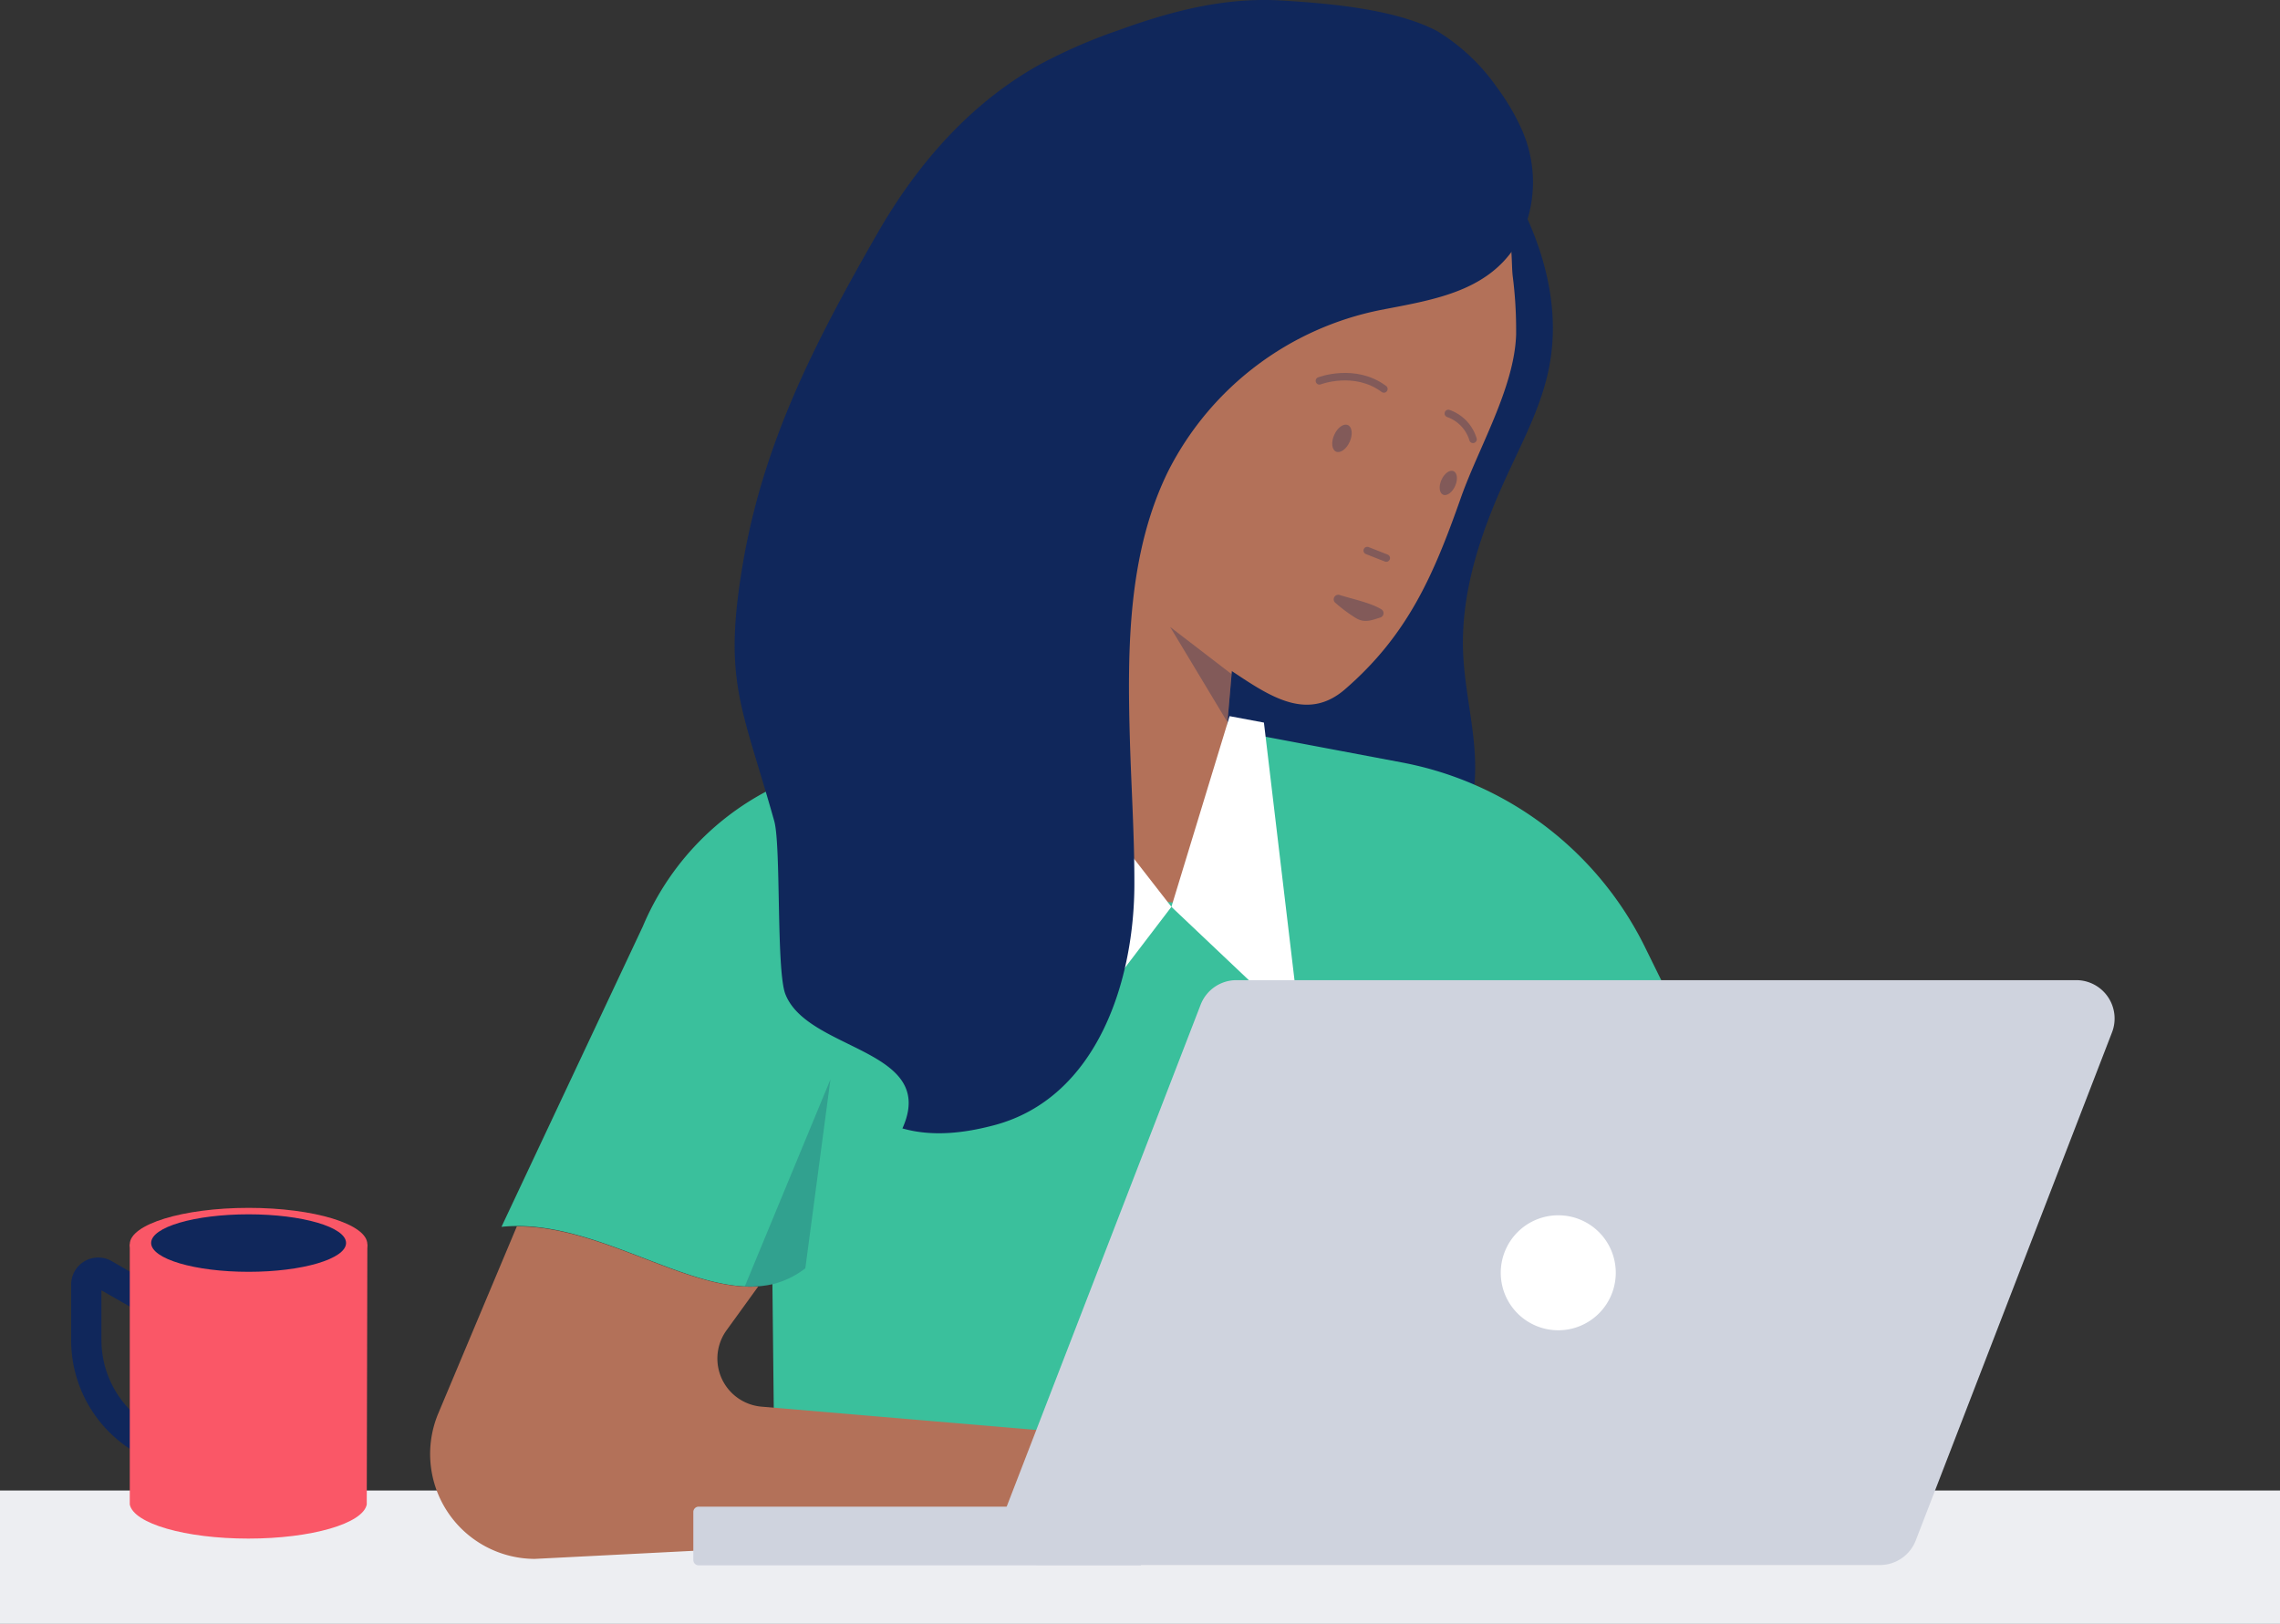<?xml version="1.0" encoding="UTF-8"?> <svg xmlns="http://www.w3.org/2000/svg" viewBox="0 0 304.12 216.64"><rect x="0" y="0" width="304.12" height="216.64" fill="#333333" stroke="none"/><defs><style>.cls-1{fill:#edeef2;}.cls-2,.cls-6,.cls-9{fill:#10275b;}.cls-3{fill:#fa5767;}.cls-4{fill:#3ac09c;}.cls-5{fill:#b37159;}.cls-6,.cls-7{opacity:0.3;}.cls-7{fill:none;stroke:#10275b;stroke-linecap:round;stroke-miterlimit:10;}.cls-8{fill:#fff;}.cls-9{opacity:0.2;}.cls-10{fill:#cfd3de;}</style></defs><title>img-woman-with-laptop</title><g id="Layer_2" data-name="Layer 2"><g id="Layer_1-2" data-name="Layer 1"><rect class="cls-1" y="198.85" width="304.12" height="17.79"></rect><path class="cls-2" d="M17.49,193.4a17.34,17.34,0,0,1-8-14.63v-7.4a3.61,3.61,0,0,1,5.4-3.13l4.64,2.68-2,3.51-4-2.29v6.63A13.33,13.33,0,0,0,19.69,190Z"></path><path class="cls-3" d="M17.31,166l0,34.71c.51,2.54,7.39,4.55,15.81,4.55s15.29-2,15.8-4.55L49,166Z"></path><path class="cls-3" d="M49,166c0,2.68-7.09,4.85-15.83,4.85S17.31,168.67,17.31,166s7.09-4.86,15.84-4.86S49,163.31,49,166Z"></path><path class="cls-2" d="M46.16,165.82c0,2.13-5.83,3.85-13,3.85s-13-1.72-13-3.85S26,162,33.15,162,46.16,163.7,46.16,165.82Z"></path><path class="cls-2" d="M197.4,18.48,165.66,32.77c-8.08,5-14.2,12.72-18.34,21.26s-6.38,17.87-7.87,27.24a140,140,0,0,0-1.62,33.28c.49,6.23,1.54,12.53,4.33,18.12s7.51,10.45,13.5,12.25c7.22,2.18,15.25-.42,21.15-5.13s10-11.25,13.62-17.88c3.12-5.74,6-11.85,6.31-18.38.25-5.49-1.35-10.91-1.58-16.41-.33-8,2.26-15.82,5.58-23.1,2.27-5,4.93-9.86,5.93-15.23C208.68,38.1,203.85,27.24,197.4,18.48Z"></path><path class="cls-4" d="M219.43,126.38A45.54,45.54,0,0,0,187,101.72l-23-4.34-24.32,2.75a5.52,5.52,0,0,0-2.8-2.75L112.45,102A36.29,36.29,0,0,0,85.74,123.6L66.89,163.67c12.8-1.33,26,10,36.14,7.65l.19,17.56c31.92,18.48,74.6,21.28,112.8,18.37l3.39-.27v0l18.83-42.34Z"></path><rect class="cls-5" x="139.18" y="80.71" width="24.15" height="39.18" transform="translate(9.19 -12.64) rotate(4.93)"></rect><path class="cls-5" d="M202.23,44.63c0-.25,0-.5,0-.75a55.86,55.86,0,0,0-.46-7.08c-.19-1.64,0-5.56-1-6.84s-4.75-1.66-6.2-2a37.58,37.58,0,0,0-7.25-.85,71.41,71.41,0,0,0-11.11.95c-3.41.48-6.83,1-10.21,1.71-5.88,1.26-11.74,3.19-16.62,6.71S140.7,45.31,140,51.28c-.67,5.27,1.07,10.54,3.17,15.42.95,2.21-8.8,3.21-7.36,5.14s5.67,5.42,7.46,6.9c1.58,1.31,10.56,1.92,11.89,3.42,2.94,3.3,6.73,5.77,10.39,8.19,4.56,3,9.2,5.64,13.85,1.61,8.34-7.22,11.78-15.12,15.4-25.38C197.12,59.89,202,51.81,202.23,44.63Z"></path><polygon class="cls-6" points="164.27 89.93 156.08 83.64 163.72 96.34 164.27 89.93"></polygon><line class="cls-7" x1="184.91" y1="74.45" x2="182.37" y2="73.45"></line><path class="cls-7" d="M184.59,51.89c-3.88-2.89-8.6-1.08-8.6-1.08"></path><path class="cls-7" d="M196.48,58.61a5.27,5.27,0,0,0-3.29-3.45"></path><ellipse class="cls-6" cx="193.19" cy="64.44" rx="1.72" ry="1" transform="translate(55.58 214.56) rotate(-65.94)"></ellipse><ellipse class="cls-6" cx="179.01" cy="58.49" rx="1.94" ry="1.13" transform="translate(52.61 198.09) rotate(-65.94)"></ellipse><path class="cls-6" d="M180.93,82.5c1.17.67,2.17.18,3.17-.11a.61.61,0,0,0,.15-1.11c-1.48-.88-3.76-1.34-5.62-1.92a.61.61,0,0,0-.58,1A19.86,19.86,0,0,0,180.93,82.5Z"></path><polygon class="cls-8" points="136.67 95.79 156.25 120.98 142.43 139.1 129.89 97.38 136.67 95.79"></polygon><path class="cls-2" d="M199.75,11.77a26.63,26.63,0,0,0-8-7.59c-5.61-3-14.68-3.75-20.94-4.12-7.53-.43-14.66,1.44-21.69,4A71.39,71.39,0,0,0,138.88,8.5C129.5,13.66,122.4,21.82,117.11,31,109,45.15,102,58.49,99.15,74.83c-2.76,16-.27,19.09,4.12,34.69.93,3.27.25,19.94,1.49,23.11,3,7.65,20.42,7.25,15.61,17.91,4,1.14,8.26.63,12.25-.43,13.85-3.68,18.76-19.52,18.69-32.49,0-6.36-.42-12.66-.6-19-.35-12.23-.26-25,5.2-35.94a40.67,40.67,0,0,1,28.22-21.32c7.21-1.41,15-2.47,18.75-9.81a17.23,17.23,0,0,0,0-14.49A29.39,29.39,0,0,0,199.75,11.77Z"></path><polygon class="cls-8" points="156.25 120.98 164.01 95.54 168.59 96.4 173.44 137.26 156.25 120.98"></polygon><path class="cls-5" d="M162.7,192.84l-61.11-5.18a6.44,6.44,0,0,1-4.68-10.19l4.24-5.86c-9.3.73-20.84-8.08-32.21-8l-10.5,25a14,14,0,0,0,12.87,19.36L168.94,203l4.5-13.82Z"></path><path class="cls-9" d="M99.34,171.63a11.67,11.67,0,0,0,8.08-2.43L110.77,144Z"></path><path class="cls-10" d="M93.19,201h59a0,0,0,0,1,0,0v7.83a0,0,0,0,1,0,0h-59a.71.71,0,0,1-.71-.71v-6.42A.71.71,0,0,1,93.19,201Z"></path><path class="cls-10" d="M250.75,208.79h-112a5.12,5.12,0,0,1-4.78-7l26.18-67.76a5.12,5.12,0,0,1,4.77-3.27h112a5.12,5.12,0,0,1,4.78,7l-26.17,67.76A5.13,5.13,0,0,1,250.75,208.79Z"></path><path class="cls-8" d="M215.52,169.79a7.67,7.67,0,1,1-7.66-7.66A7.66,7.66,0,0,1,215.52,169.79Z"></path></g></g></svg> 